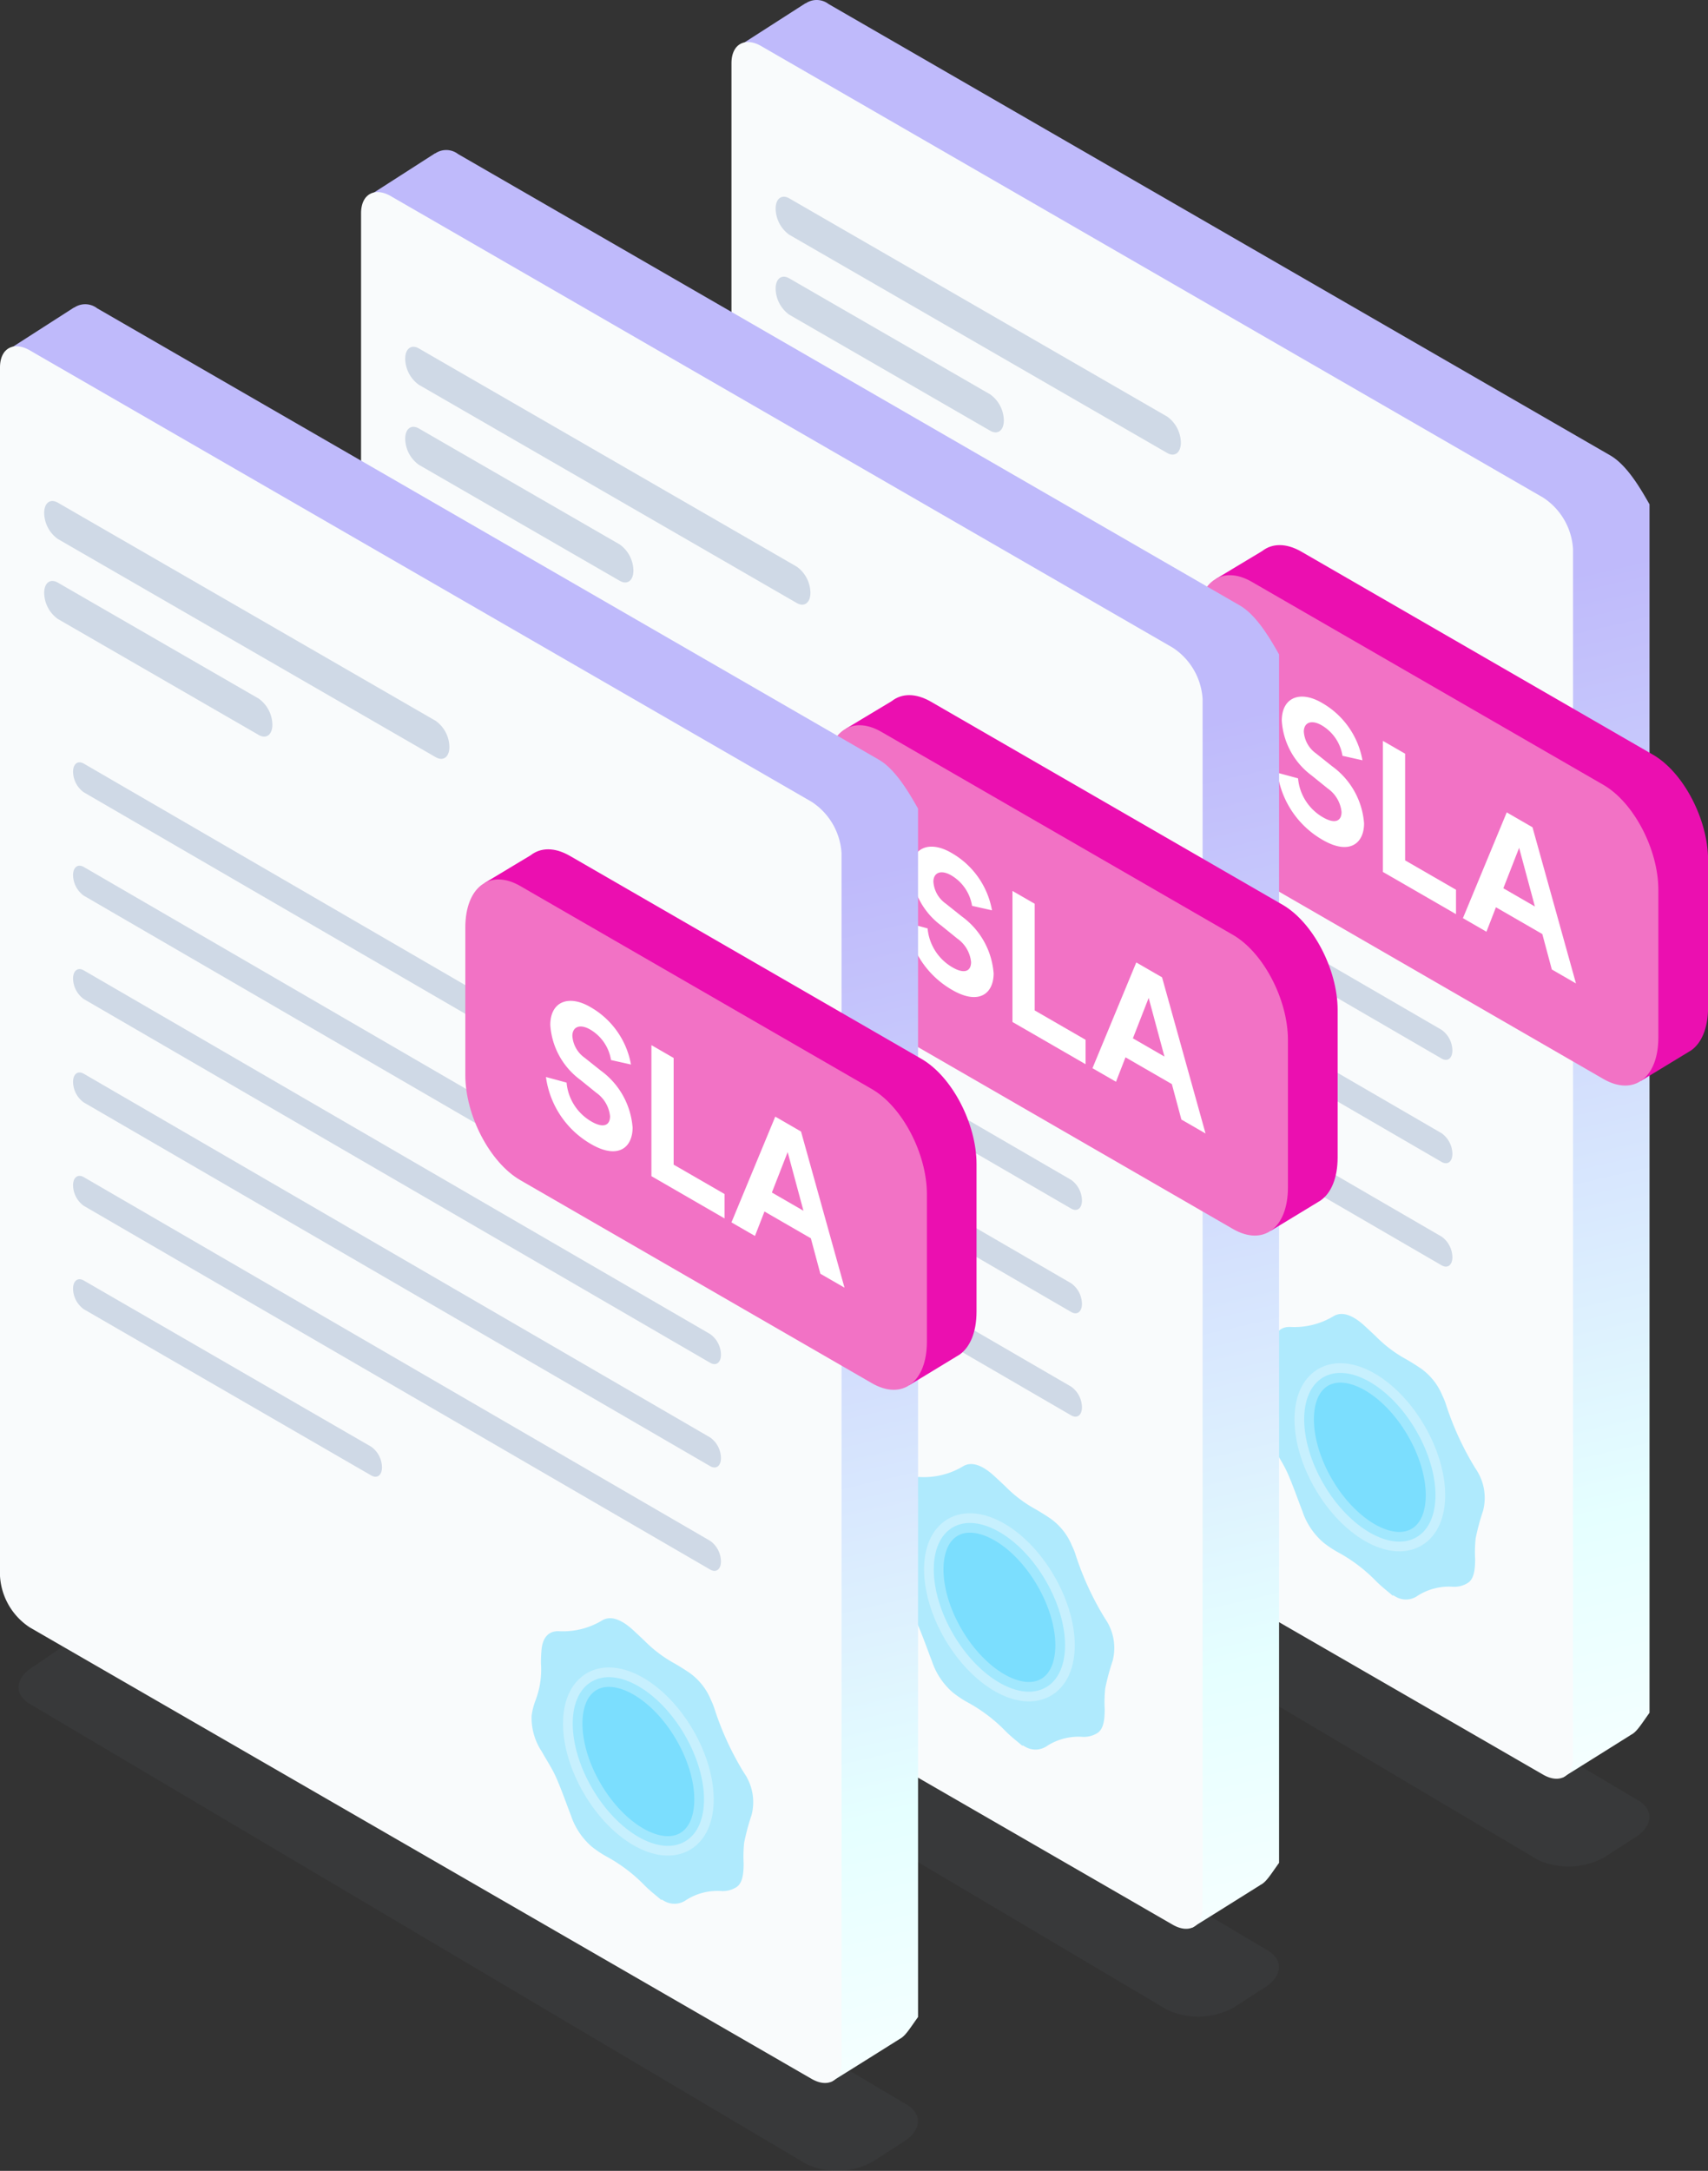 <svg xmlns="http://www.w3.org/2000/svg" xmlns:xlink="http://www.w3.org/1999/xlink" width="182.852" height="232.352" viewBox="0 0 182.852 232.352">
  <rect x="0" y="0" width="182.852" height="232.352" fill="#333333" stroke="none"/>
  <defs>
    <linearGradient id="linear-gradient" x1="0.609" y1="1.113" x2="0.521" y2="0.37" gradientUnits="objectBoundingBox">
      <stop offset="0" stop-color="#feffff"/>
      <stop offset="0.296" stop-color="#e5ffff"/>
      <stop offset="1" stop-color="#bfbafb"/>
    </linearGradient>
  </defs>
  <g id="Group_620" data-name="Group 620" transform="translate(-2822.536 -9252.512)">
    <g id="Group_593" data-name="Group 593" transform="translate(2900.844 9252.513)">
      <path id="Path_2161" data-name="Path 2161" d="M2993.233,9462.324l-83.119-49.24c-1.829-1.055-1.6-2.9.512-4.12l3.044-2.089a7.934,7.934,0,0,1,7.137-.3l83.119,49.358c1.829,1.056,1.6,2.9-.512,4.12l-3.044,1.971A7.932,7.932,0,0,1,2993.233,9462.324Z" transform="translate(-2906.891 -9263.253)" fill="#6d7780" opacity="0.1"/>
      <g id="Group_592" data-name="Group 592">
        <path id="Path_2162" data-name="Path 2162" d="M3000.867,9301.263l-83.693-48.318a2.1,2.1,0,0,0-2.459-.068l-.012-.017-7.467,4.794,6.165,8.708.578,1.241v115.659a7.059,7.059,0,0,0,3.2,5.518l56.213,32.456,16.582,9.572,1.9,4.075s3.733,7.954,3.886,7.884,7.268-4.54,7.268-4.54l0-.008c.643-.3,1.055-1.021,2.03-2.384V9306.494C3004.072,9304.752,3002.629,9302.287,3000.867,9301.263Z" transform="translate(-2906.776 -9252.514)" fill="url(#linear-gradient)"/>
        <g id="product_ui" data-name="product ui" transform="translate(0 4.5)">
          <g id="Group_591" data-name="Group 591">
            <path id="Path_2163" data-name="Path 2163" d="M2906.741,9346.261v42.7a7.061,7.061,0,0,0,3.2,5.52l56.215,32.455,27.479,15.862c1.762,1.016,3.2.206,3.2-1.824V9311.63a7.07,7.07,0,0,0-3.2-5.519l-83.693-48.317c-1.762-1.024-3.2-.205-3.2,1.824v82.035" transform="translate(-2906.741 -9257.353)" fill="#f9fbfc"/>
            <g id="Group_584" data-name="Group 584" transform="translate(4.729 16.555)">
              <path id="Path_2164" data-name="Path 2164" d="M2913.285,9279.223l40.461,23.36c.806.464,1.46-.03,1.46-1.105h0a3.494,3.494,0,0,0-1.46-2.788l-40.461-23.36c-.805-.465-1.459.028-1.459,1.1h0A3.5,3.5,0,0,0,2913.285,9279.223Z" transform="translate(-2911.826 -9275.154)" fill="#cfd9e6"/>
              <path id="Path_2165" data-name="Path 2165" d="M2913.285,9288.426l21.512,12.42c.805.465,1.459-.03,1.459-1.1h0a3.5,3.5,0,0,0-1.459-2.79l-21.512-12.42c-.805-.466-1.459.029-1.459,1.1h0A3.5,3.5,0,0,0,2913.285,9288.426Z" transform="translate(-2911.826 -9275.799)" fill="#cfd9e6"/>
            </g>
            <g id="Group_585" data-name="Group 585" transform="translate(7.818 44.527)">
              <path id="Path_2166" data-name="Path 2166" d="M2916.3,9308.444l67.056,38.929c.637.367,1.153-.022,1.153-.871h0a2.759,2.759,0,0,0-1.153-2.2L2916.3,9305.37c-.636-.367-1.152.022-1.152.872h0A2.761,2.761,0,0,0,2916.3,9308.444Z" transform="translate(-2915.148 -9305.232)" fill="#cfd9e6"/>
            </g>
            <g id="Group_586" data-name="Group 586" transform="translate(7.818 55.592)">
              <path id="Path_2167" data-name="Path 2167" d="M2916.3,9320.344l67.056,38.929c.637.365,1.153-.022,1.153-.872h0a2.762,2.762,0,0,0-1.153-2.2l-67.056-38.929c-.636-.367-1.152.022-1.152.872h0A2.764,2.764,0,0,0,2916.3,9320.344Z" transform="translate(-2915.148 -9317.131)" fill="#cfd9e6"/>
            </g>
            <g id="Group_587" data-name="Group 587" transform="translate(7.818 66.658)">
              <path id="Path_2168" data-name="Path 2168" d="M2916.3,9332.242l67.056,38.929c.637.368,1.153-.022,1.153-.871h0a2.762,2.762,0,0,0-1.153-2.2l-67.056-38.929c-.636-.367-1.152.023-1.152.871h0A2.761,2.761,0,0,0,2916.3,9332.242Z" transform="translate(-2915.148 -9329.03)" fill="#cfd9e6"/>
            </g>
            <g id="Group_588" data-name="Group 588" transform="translate(7.818 77.723)">
              <path id="Path_2169" data-name="Path 2169" d="M2916.3,9344.142l67.056,38.928c.637.367,1.153-.022,1.153-.872h0a2.763,2.763,0,0,0-1.153-2.2l-67.056-38.927c-.636-.369-1.152.021-1.152.87h0A2.766,2.766,0,0,0,2916.3,9344.142Z" transform="translate(-2915.148 -9340.928)" fill="#cfd9e6"/>
            </g>
            <g id="Group_589" data-name="Group 589" transform="translate(7.818 88.789)">
              <path id="Path_2170" data-name="Path 2170" d="M2916.3,9356.041l67.056,38.928c.637.367,1.153-.022,1.153-.871h0a2.76,2.76,0,0,0-1.153-2.2l-67.056-38.929c-.636-.367-1.152.022-1.152.871h0A2.765,2.765,0,0,0,2916.3,9356.041Z" transform="translate(-2915.148 -9352.827)" fill="#cfd9e6"/>
            </g>
            <g id="Group_590" data-name="Group 590" transform="translate(7.818 99.855)">
              <path id="Path_2171" data-name="Path 2171" d="M2916.3,9367.939l30.767,17.788c.637.369,1.153-.021,1.153-.871h0a2.758,2.758,0,0,0-1.153-2.2l-30.767-17.789c-.636-.367-1.152.022-1.152.871h0A2.763,2.763,0,0,0,2916.3,9367.939Z" transform="translate(-2915.148 -9364.727)" fill="#cfd9e6"/>
            </g>
          </g>
        </g>
      </g>
    </g>
    <path id="Path_2172" data-name="Path 2172" d="M2981.826,9433.9c-.6-.515-1.212-.98-1.785-1.556a16.95,16.95,0,0,0-4.028-3.067,11.337,11.337,0,0,1-1.616-1.071,7.545,7.545,0,0,1-2.251-3.357c-.53-1.369-1-2.747-1.6-4.1-.412-.927-1.006-1.812-1.51-2.722a6.521,6.521,0,0,1-1.1-3.844,7.027,7.027,0,0,1,.406-1.617,9.218,9.218,0,0,0,.6-3.916,12.613,12.613,0,0,1,.045-1.373c.084-1.45.746-2.2,1.893-2.146a8.122,8.122,0,0,0,4.615-1.16c.911-.538,2.057-.105,3.3,1.031.434.4.866.8,1.292,1.212a13.831,13.831,0,0,0,2.925,2.237c.615.341,1.235.727,1.848,1.144a6.631,6.631,0,0,1,2.277,2.892,7.536,7.536,0,0,1,.336.806,31.594,31.594,0,0,0,3.206,6.993,5.486,5.486,0,0,1,.807,4.526,24.69,24.69,0,0,0-.79,2.937,13.836,13.836,0,0,0-.057,2.241c-.005,1.108-.113,2.147-.82,2.563a2.711,2.711,0,0,1-1.518.388,6.234,6.234,0,0,0-3.817.96,2.153,2.153,0,0,1-2.322.117c-.1-.052-.21-.121-.315-.181Z" transform="translate(-10.181 -10.591)" fill="#03c1ff" opacity="0.3"/>
    <ellipse id="Ellipse_360" data-name="Ellipse 360" cx="5.72" cy="9.908" rx="5.72" ry="9.908" transform="translate(2959.247 9402.822) rotate(-30.311)" opacity="0.3" stroke="#fff" stroke-linecap="round" stroke-linejoin="round" stroke-width="2.078" fill="#03c1ff"/>
    <g id="Group_595" data-name="Group 595" transform="translate(2950.659 9310.854)">
      <path id="Path_2173" data-name="Path 2173" d="M3009.305,9337.684l-37.641-21.732c-1.648-.95-3.136-.9-4.2-.066l-4.931,2.966,3.249,4.01v13.323c0,4.335,2.636,9.37,5.887,11.247l26.359,15.218,5.852,7.222,4.153,2.712,5.011-3.045c.032-.016.061-.038.093-.056l.251-.152,0,0c1.115-.785,1.813-2.386,1.813-4.61v-15.782C3015.192,9344.6,3012.557,9339.561,3009.305,9337.684Z" transform="translate(-2960.464 -9315.247)" fill="#eb0fb0"/>
      <path id="Path_2174" data-name="Path 2174" d="M3003.836,9372.633l-37.641-21.731c-3.251-1.879-5.887-6.915-5.887-11.249V9323.87c0-4.335,2.635-6.326,5.887-4.449l37.641,21.731c3.251,1.878,5.887,6.914,5.887,11.247v15.782C3009.723,9372.517,3007.087,9374.51,3003.836,9372.633Z" transform="translate(-2960.308 -9315.49)" fill="#f272c5"/>
      <g id="Group_594" data-name="Group 594" transform="translate(8.632 16.222)">
        <path id="Path_2175" data-name="Path 2175" d="M2976.556,9339.022a4.619,4.619,0,0,0-2.224-3.263c-1.155-.667-1.914-.256-1.914.675a3.124,3.124,0,0,0,1.328,2.35l1.707,1.361a8.313,8.313,0,0,1,3.414,6.106c0,2.156-1.569,3.427-4.413,1.785a9.809,9.809,0,0,1-4.862-7.2l2.207.6a5.364,5.364,0,0,0,2.673,4.173c1.275.736,1.982.414,1.982-.576a3.5,3.5,0,0,0-1.482-2.518l-1.707-1.38a7.93,7.93,0,0,1-3.208-5.868c0-2.492,1.948-3.268,4.259-1.934a8.864,8.864,0,0,1,4.379,6.169Z" transform="translate(-2969.59 -9332.69)" fill="#fff"/>
        <path id="Path_2176" data-name="Path 2176" d="M2981.732,9351.809v-14.027l2.38,1.373v11.416l5.448,3.146v2.611Z" transform="translate(-2970.44 -9333.047)" fill="#fff"/>
        <path id="Path_2177" data-name="Path 2177" d="M2999.446,9359.033l-4.966-2.866-1.016,2.618-2.518-1.454,4.69-11.319,2.758,1.593,4.655,16.715-2.586-1.494Zm-4.173-4.9,3.379,1.951-1.689-6.279Z" transform="translate(-2971.086 -9333.623)" fill="#fff"/>
      </g>
    </g>
    <g id="Group_605" data-name="Group 605" transform="translate(2861.187 9268.573)">
      <path id="Path_2178" data-name="Path 2178" d="M2950.59,9479.6l-83.119-49.24c-1.829-1.056-1.6-2.9.512-4.122l3.044-2.088a7.934,7.934,0,0,1,7.137-.3l83.12,49.357c1.829,1.058,1.6,2.9-.512,4.121l-3.044,1.972A7.941,7.941,0,0,1,2950.59,9479.6Z" transform="translate(-2864.248 -9280.523)" fill="#6d7780" opacity="0.1"/>
      <g id="Group_604" data-name="Group 604">
        <path id="Path_2179" data-name="Path 2179" d="M2958.224,9318.533l-83.693-48.317a2.094,2.094,0,0,0-2.459-.069l-.012-.016-7.467,4.793,6.165,8.708.578,1.241v115.658a7.065,7.065,0,0,0,3.2,5.52l56.214,32.455,16.581,9.571,1.9,4.077s3.733,7.954,3.886,7.883,7.268-4.539,7.268-4.539l0-.01c.643-.3,1.054-1.02,2.03-2.383v-129.34C2961.428,9322.023,2959.987,9319.557,2958.224,9318.533Z" transform="translate(-2864.133 -9269.783)" fill="url(#linear-gradient)"/>
        <g id="product_ui-2" data-name="product ui" transform="translate(0 4.5)">
          <g id="Group_603" data-name="Group 603">
            <path id="Path_2180" data-name="Path 2180" d="M2864.1,9363.531v42.7a7.06,7.06,0,0,0,3.2,5.52l56.214,32.455,27.479,15.862c1.763,1.016,3.2.205,3.2-1.824V9328.9a7.067,7.067,0,0,0-3.2-5.519l-83.692-48.319c-1.763-1.022-3.2-.2-3.2,1.825v82.037" transform="translate(-2864.098 -9274.622)" fill="#f9fbfc"/>
            <g id="Group_596" data-name="Group 596" transform="translate(4.729 16.556)">
              <path id="Path_2181" data-name="Path 2181" d="M2870.643,9296.492l40.46,23.359c.806.466,1.46-.027,1.46-1.1h0a3.5,3.5,0,0,0-1.46-2.79l-40.46-23.359c-.806-.465-1.46.029-1.46,1.1h0A3.5,3.5,0,0,0,2870.643,9296.492Z" transform="translate(-2869.183 -9292.425)" fill="#cfd9e6"/>
              <path id="Path_2182" data-name="Path 2182" d="M2870.643,9305.7l21.511,12.42c.806.466,1.459-.028,1.459-1.1h0a3.5,3.5,0,0,0-1.459-2.789l-21.511-12.419c-.806-.466-1.46.028-1.46,1.1h0A3.493,3.493,0,0,0,2870.643,9305.7Z" transform="translate(-2869.183 -9293.069)" fill="#cfd9e6"/>
            </g>
            <g id="Group_597" data-name="Group 597" transform="translate(7.818 44.527)">
              <path id="Path_2183" data-name="Path 2183" d="M2873.658,9325.715l67.055,38.93c.637.366,1.153-.024,1.153-.873h0a2.758,2.758,0,0,0-1.153-2.2l-67.055-38.929c-.637-.368-1.154.022-1.154.872h0A2.76,2.76,0,0,0,2873.658,9325.715Z" transform="translate(-2872.505 -9322.502)" fill="#cfd9e6"/>
            </g>
            <g id="Group_598" data-name="Group 598" transform="translate(7.818 55.592)">
              <path id="Path_2184" data-name="Path 2184" d="M2873.658,9337.614l67.055,38.929c.637.367,1.153-.023,1.153-.872h0a2.756,2.756,0,0,0-1.153-2.2l-67.055-38.93c-.637-.367-1.154.023-1.154.872h0A2.761,2.761,0,0,0,2873.658,9337.614Z" transform="translate(-2872.505 -9334.401)" fill="#cfd9e6"/>
            </g>
            <g id="Group_599" data-name="Group 599" transform="translate(7.818 66.658)">
              <path id="Path_2185" data-name="Path 2185" d="M2873.658,9349.513l67.055,38.929c.637.367,1.153-.023,1.153-.873h0a2.762,2.762,0,0,0-1.153-2.2l-67.055-38.928c-.637-.368-1.154.022-1.154.871h0A2.762,2.762,0,0,0,2873.658,9349.513Z" transform="translate(-2872.505 -9346.3)" fill="#cfd9e6"/>
            </g>
            <g id="Group_600" data-name="Group 600" transform="translate(7.818 77.724)">
              <path id="Path_2186" data-name="Path 2186" d="M2873.658,9361.412l67.055,38.929c.637.367,1.153-.023,1.153-.872h0a2.758,2.758,0,0,0-1.153-2.2l-67.055-38.929c-.637-.368-1.154.022-1.154.871h0A2.761,2.761,0,0,0,2873.658,9361.412Z" transform="translate(-2872.505 -9358.199)" fill="#cfd9e6"/>
            </g>
            <g id="Group_601" data-name="Group 601" transform="translate(7.818 88.789)">
              <path id="Path_2187" data-name="Path 2187" d="M2873.658,9373.311l67.055,38.929c.637.367,1.153-.022,1.153-.872h0a2.757,2.757,0,0,0-1.153-2.2l-67.055-38.93c-.637-.369-1.154.022-1.154.871h0A2.759,2.759,0,0,0,2873.658,9373.311Z" transform="translate(-2872.505 -9370.098)" fill="#cfd9e6"/>
            </g>
            <g id="Group_602" data-name="Group 602" transform="translate(7.818 99.855)">
              <path id="Path_2188" data-name="Path 2188" d="M2873.658,9385.209,2904.424,9403c.637.365,1.153-.024,1.153-.873h0a2.763,2.763,0,0,0-1.153-2.2l-30.766-17.787c-.637-.369-1.154.021-1.154.871h0A2.758,2.758,0,0,0,2873.658,9385.209Z" transform="translate(-2872.505 -9381.997)" fill="#cfd9e6"/>
            </g>
          </g>
        </g>
      </g>
    </g>
    <path id="Path_2189" data-name="Path 2189" d="M2939.183,9451.175c-.6-.516-1.212-.981-1.785-1.555a16.914,16.914,0,0,0-4.028-3.07,11.319,11.319,0,0,1-1.616-1.069,7.558,7.558,0,0,1-2.251-3.358c-.53-1.368-1-2.747-1.6-4.1-.412-.928-1.006-1.813-1.51-2.722a6.522,6.522,0,0,1-1.1-3.844,7.115,7.115,0,0,1,.406-1.617,9.221,9.221,0,0,0,.6-3.917,12.5,12.5,0,0,1,.045-1.37c.083-1.452.746-2.2,1.892-2.148a8.128,8.128,0,0,0,4.615-1.16c.911-.537,2.057-.105,3.3,1.033.433.4.866.795,1.292,1.211a13.825,13.825,0,0,0,2.925,2.236c.615.342,1.235.729,1.849,1.145a6.637,6.637,0,0,1,2.276,2.891,7.4,7.4,0,0,1,.336.807,31.552,31.552,0,0,0,3.206,6.993,5.485,5.485,0,0,1,.807,4.525,24.757,24.757,0,0,0-.79,2.938,13.974,13.974,0,0,0-.057,2.241c-.005,1.107-.112,2.146-.82,2.564a2.727,2.727,0,0,1-1.518.388,6.225,6.225,0,0,0-3.816.958,2.157,2.157,0,0,1-2.322.118c-.1-.053-.209-.12-.314-.182Z" transform="translate(-7.194 -11.802)" fill="#03c1ff" opacity="0.3"/>
    <ellipse id="Ellipse_361" data-name="Ellipse 361" cx="5.72" cy="9.908" rx="5.72" ry="9.908" transform="translate(2919.591 9418.883) rotate(-30.311)" opacity="0.3" stroke="#fff" stroke-linecap="round" stroke-linejoin="round" stroke-width="2.078" fill="#03c1ff"/>
    <g id="Group_607" data-name="Group 607" transform="translate(2911.003 9326.915)">
      <path id="Path_2190" data-name="Path 2190" d="M2966.663,9354.954l-37.642-21.732c-1.648-.952-3.136-.905-4.2-.066l-4.931,2.964,3.249,4.012v13.323c0,4.334,2.635,9.37,5.887,11.247l26.359,15.219,5.851,7.22,4.153,2.711,5.01-3.043c.032-.018.061-.038.093-.057l.251-.152,0-.006c1.116-.783,1.813-2.385,1.813-4.61V9366.2C2972.549,9361.866,2969.914,9356.831,2966.663,9354.954Z" transform="translate(-2917.821 -9332.517)" fill="#eb0fb0"/>
      <path id="Path_2191" data-name="Path 2191" d="M2961.193,9389.9l-37.641-21.732c-3.251-1.876-5.887-6.912-5.887-11.247v-15.78c0-4.335,2.635-6.328,5.887-4.451l37.641,21.732c3.251,1.878,5.887,6.913,5.887,11.248v15.78C2967.08,9389.787,2964.444,9391.78,2961.193,9389.9Z" transform="translate(-2917.665 -9332.762)" fill="#f272c5"/>
      <g id="Group_606" data-name="Group 606" transform="translate(8.632 16.222)">
        <path id="Path_2192" data-name="Path 2192" d="M2933.913,9356.292a4.625,4.625,0,0,0-2.225-3.262c-1.155-.666-1.914-.254-1.914.676a3.122,3.122,0,0,0,1.328,2.35l1.706,1.361a8.309,8.309,0,0,1,3.414,6.105c0,2.156-1.569,3.427-4.414,1.784a9.806,9.806,0,0,1-4.862-7.2l2.207.6a5.37,5.37,0,0,0,2.672,4.174c1.275.736,1.982.412,1.982-.577a3.5,3.5,0,0,0-1.483-2.517l-1.707-1.382a7.927,7.927,0,0,1-3.207-5.868c0-2.492,1.947-3.268,4.258-1.934a8.866,8.866,0,0,1,4.379,6.169Z" transform="translate(-2926.947 -9349.961)" fill="#fff"/>
        <path id="Path_2193" data-name="Path 2193" d="M2939.09,9369.079v-14.026l2.379,1.373v11.415l5.448,3.145v2.613Z" transform="translate(-2927.798 -9350.318)" fill="#fff"/>
        <path id="Path_2194" data-name="Path 2194" d="M2956.8,9376.306l-4.965-2.867-1.017,2.617-2.518-1.453,4.69-11.318,2.759,1.592,4.656,16.714-2.586-1.492Zm-4.173-4.9,3.379,1.952-1.69-6.278Z" transform="translate(-2928.443 -9350.896)" fill="#fff"/>
      </g>
    </g>
    <g id="Group_617" data-name="Group 617" transform="translate(2822.536 9285.077)">
      <path id="Path_2195" data-name="Path 2195" d="M2909.03,9497.341l-83.12-49.24c-1.829-1.056-1.6-2.9.512-4.12l3.043-2.09a7.935,7.935,0,0,1,7.138-.295l83.119,49.356c1.829,1.058,1.6,2.9-.512,4.122l-3.044,1.971A7.932,7.932,0,0,1,2909.03,9497.341Z" transform="translate(-2822.686 -9298.271)" fill="#6d7780" opacity="0.1"/>
      <g id="Group_616" data-name="Group 616">
        <path id="Path_2196" data-name="Path 2196" d="M2916.663,9336.279l-83.693-48.318a2.1,2.1,0,0,0-2.459-.069l-.013-.016-7.467,4.794,6.165,8.707.578,1.242v115.658a7.059,7.059,0,0,0,3.2,5.519l56.214,32.455,16.581,9.572,1.9,4.076s3.733,7.953,3.887,7.884,7.267-4.54,7.267-4.54l0-.009c.644-.3,1.055-1.021,2.03-2.383V9341.511C2919.866,9339.769,2918.425,9337.3,2916.663,9336.279Z" transform="translate(-2822.571 -9287.53)" fill="url(#linear-gradient)"/>
        <g id="product_ui-3" data-name="product ui" transform="translate(0 4.499)">
          <g id="Group_615" data-name="Group 615">
            <path id="Path_2197" data-name="Path 2197" d="M2822.536,9381.276v42.7a7.063,7.063,0,0,0,3.2,5.521l56.214,32.454,27.479,15.864c1.762,1.015,3.2.2,3.2-1.825V9346.646a7.072,7.072,0,0,0-3.2-5.52l-83.693-48.317c-1.762-1.023-3.2-.2-3.2,1.823v82.037" transform="translate(-2822.536 -9292.368)" fill="#f9fbfc"/>
            <g id="Group_608" data-name="Group 608" transform="translate(4.729 16.557)">
              <path id="Path_2198" data-name="Path 2198" d="M2829.081,9314.237l40.46,23.36c.806.466,1.46-.028,1.46-1.1h0a3.493,3.493,0,0,0-1.46-2.788l-40.46-23.359c-.806-.466-1.46.027-1.46,1.1h0A3.491,3.491,0,0,0,2829.081,9314.237Z" transform="translate(-2827.621 -9310.171)" fill="#cfd9e6"/>
              <path id="Path_2199" data-name="Path 2199" d="M2829.081,9323.442l21.511,12.419c.807.465,1.459-.028,1.459-1.1h0a3.5,3.5,0,0,0-1.459-2.789l-21.511-12.42c-.806-.465-1.46.029-1.46,1.1h0A3.5,3.5,0,0,0,2829.081,9323.442Z" transform="translate(-2827.621 -9310.816)" fill="#cfd9e6"/>
            </g>
            <g id="Group_609" data-name="Group 609" transform="translate(7.818 44.528)">
              <path id="Path_2200" data-name="Path 2200" d="M2832.1,9343.461l67.056,38.927c.636.369,1.152-.021,1.152-.87h0a2.76,2.76,0,0,0-1.152-2.2l-67.056-38.929c-.637-.367-1.153.021-1.153.871h0A2.766,2.766,0,0,0,2832.1,9343.461Z" transform="translate(-2830.943 -9340.248)" fill="#cfd9e6"/>
            </g>
            <g id="Group_610" data-name="Group 610" transform="translate(7.818 55.593)">
              <path id="Path_2201" data-name="Path 2201" d="M2832.1,9355.358l67.056,38.93c.636.369,1.152-.024,1.152-.872h0a2.758,2.758,0,0,0-1.152-2.2l-67.056-38.93c-.637-.368-1.153.023-1.153.871h0A2.759,2.759,0,0,0,2832.1,9355.358Z" transform="translate(-2830.943 -9352.146)" fill="#cfd9e6"/>
            </g>
            <g id="Group_611" data-name="Group 611" transform="translate(7.818 66.659)">
              <path id="Path_2202" data-name="Path 2202" d="M2832.1,9367.258l67.056,38.93c.636.367,1.152-.023,1.152-.872h0a2.76,2.76,0,0,0-1.152-2.2l-67.056-38.929c-.637-.368-1.153.022-1.153.871h0A2.758,2.758,0,0,0,2832.1,9367.258Z" transform="translate(-2830.943 -9364.046)" fill="#cfd9e6"/>
            </g>
            <g id="Group_612" data-name="Group 612" transform="translate(7.818 77.724)">
              <path id="Path_2203" data-name="Path 2203" d="M2832.1,9379.157l67.056,38.928c.636.369,1.152-.021,1.152-.871h0a2.762,2.762,0,0,0-1.152-2.2l-67.056-38.929c-.637-.368-1.153.022-1.153.872h0A2.762,2.762,0,0,0,2832.1,9379.157Z" transform="translate(-2830.943 -9375.944)" fill="#cfd9e6"/>
            </g>
            <g id="Group_613" data-name="Group 613" transform="translate(7.818 88.79)">
              <path id="Path_2204" data-name="Path 2204" d="M2832.1,9391.057l67.056,38.93c.636.366,1.152-.024,1.152-.873h0a2.76,2.76,0,0,0-1.152-2.2l-67.056-38.929c-.637-.368-1.153.022-1.153.871h0A2.761,2.761,0,0,0,2832.1,9391.057Z" transform="translate(-2830.943 -9387.844)" fill="#cfd9e6"/>
            </g>
            <g id="Group_614" data-name="Group 614" transform="translate(7.818 99.855)">
              <path id="Path_2205" data-name="Path 2205" d="M2832.1,9402.956l30.766,17.789c.637.366,1.153-.024,1.153-.872h0a2.761,2.761,0,0,0-1.153-2.2l-30.766-17.789c-.637-.367-1.153.022-1.153.872h0A2.761,2.761,0,0,0,2832.1,9402.956Z" transform="translate(-2830.943 -9399.743)" fill="#cfd9e6"/>
            </g>
          </g>
        </g>
      </g>
    </g>
    <path id="Path_2206" data-name="Path 2206" d="M2897.62,9468.92c-.6-.516-1.211-.981-1.784-1.557a16.959,16.959,0,0,0-4.028-3.067,11.431,11.431,0,0,1-1.616-1.069,7.568,7.568,0,0,1-2.251-3.36c-.529-1.366-1-2.745-1.6-4.1-.412-.926-1.006-1.812-1.51-2.72a6.524,6.524,0,0,1-1.1-3.844,7.137,7.137,0,0,1,.406-1.618,9.222,9.222,0,0,0,.6-3.916,12.863,12.863,0,0,1,.045-1.37c.083-1.452.746-2.2,1.892-2.149a8.11,8.11,0,0,0,4.614-1.16c.912-.538,2.058-.106,3.3,1.032.432.4.865.8,1.291,1.212a13.9,13.9,0,0,0,2.925,2.237c.615.341,1.234.728,1.848,1.144a6.62,6.62,0,0,1,2.276,2.89,7.58,7.58,0,0,1,.336.808,31.552,31.552,0,0,0,3.205,6.993,5.484,5.484,0,0,1,.808,4.525,24.621,24.621,0,0,0-.789,2.938,13.747,13.747,0,0,0-.058,2.241c-.005,1.107-.112,2.146-.82,2.563a2.733,2.733,0,0,1-1.518.389,6.218,6.218,0,0,0-3.816.959,2.158,2.158,0,0,1-2.322.117c-.1-.053-.21-.12-.315-.181Z" transform="translate(-4.283 -13.044)" fill="#03c1ff" opacity="0.3"/>
    <ellipse id="Ellipse_362" data-name="Ellipse 362" cx="5.72" cy="9.908" rx="5.72" ry="9.908" transform="translate(2880.939 9435.386) rotate(-30.311)" opacity="0.3" stroke="#fff" stroke-linecap="round" stroke-linejoin="round" stroke-width="2.078" fill="#03c1ff"/>
    <g id="Group_619" data-name="Group 619" transform="translate(2872.351 9343.417)">
      <path id="Path_2207" data-name="Path 2207" d="M2925.1,9372.7l-37.642-21.731c-1.648-.952-3.137-.905-4.205-.067l-4.932,2.966,3.25,4.01V9371.2c0,4.334,2.635,9.369,5.886,11.247l26.358,15.219,5.852,7.22,4.152,2.712,5.011-3.044c.032-.017.061-.039.092-.056l.251-.153,0,0c1.116-.783,1.814-2.387,1.814-4.61v-15.781C2930.988,9379.613,2928.353,9374.577,2925.1,9372.7Z" transform="translate(-2876.259 -9350.264)" fill="#eb0fb0"/>
      <path id="Path_2208" data-name="Path 2208" d="M2919.631,9407.648l-37.641-21.731c-3.251-1.877-5.887-6.912-5.887-11.247v-15.782c0-4.335,2.635-6.328,5.887-4.451l37.641,21.733c3.251,1.877,5.887,6.912,5.887,11.247V9403.2C2925.518,9407.534,2922.882,9409.525,2919.631,9407.648Z" transform="translate(-2876.103 -9350.506)" fill="#f272c5"/>
      <g id="Group_618" data-name="Group 618" transform="translate(8.632 16.223)">
        <path id="Path_2209" data-name="Path 2209" d="M2892.351,9374.038a4.624,4.624,0,0,0-2.224-3.263c-1.156-.666-1.914-.253-1.914.677a3.123,3.123,0,0,0,1.327,2.349l1.707,1.36a8.314,8.314,0,0,1,3.414,6.106c0,2.157-1.569,3.427-4.414,1.785a9.806,9.806,0,0,1-4.862-7.2l2.207.6a5.368,5.368,0,0,0,2.673,4.173c1.276.736,1.982.414,1.982-.575a3.5,3.5,0,0,0-1.482-2.518l-1.707-1.381a7.931,7.931,0,0,1-3.207-5.868c0-2.494,1.948-3.268,4.258-1.934a8.865,8.865,0,0,1,4.379,6.168Z" transform="translate(-2885.385 -9367.706)" fill="#fff"/>
        <path id="Path_2210" data-name="Path 2210" d="M2897.528,9386.824V9372.8l2.379,1.374v11.415l5.449,3.145v2.612Z" transform="translate(-2886.236 -9368.063)" fill="#fff"/>
        <path id="Path_2211" data-name="Path 2211" d="M2915.241,9394.051l-4.965-2.867-1.018,2.617-2.517-1.453,4.69-11.319,2.758,1.593,4.656,16.714-2.586-1.492Zm-4.172-4.9,3.379,1.951-1.69-6.278Z" transform="translate(-2886.881 -9368.64)" fill="#fff"/>
      </g>
    </g>
  </g>
</svg>
